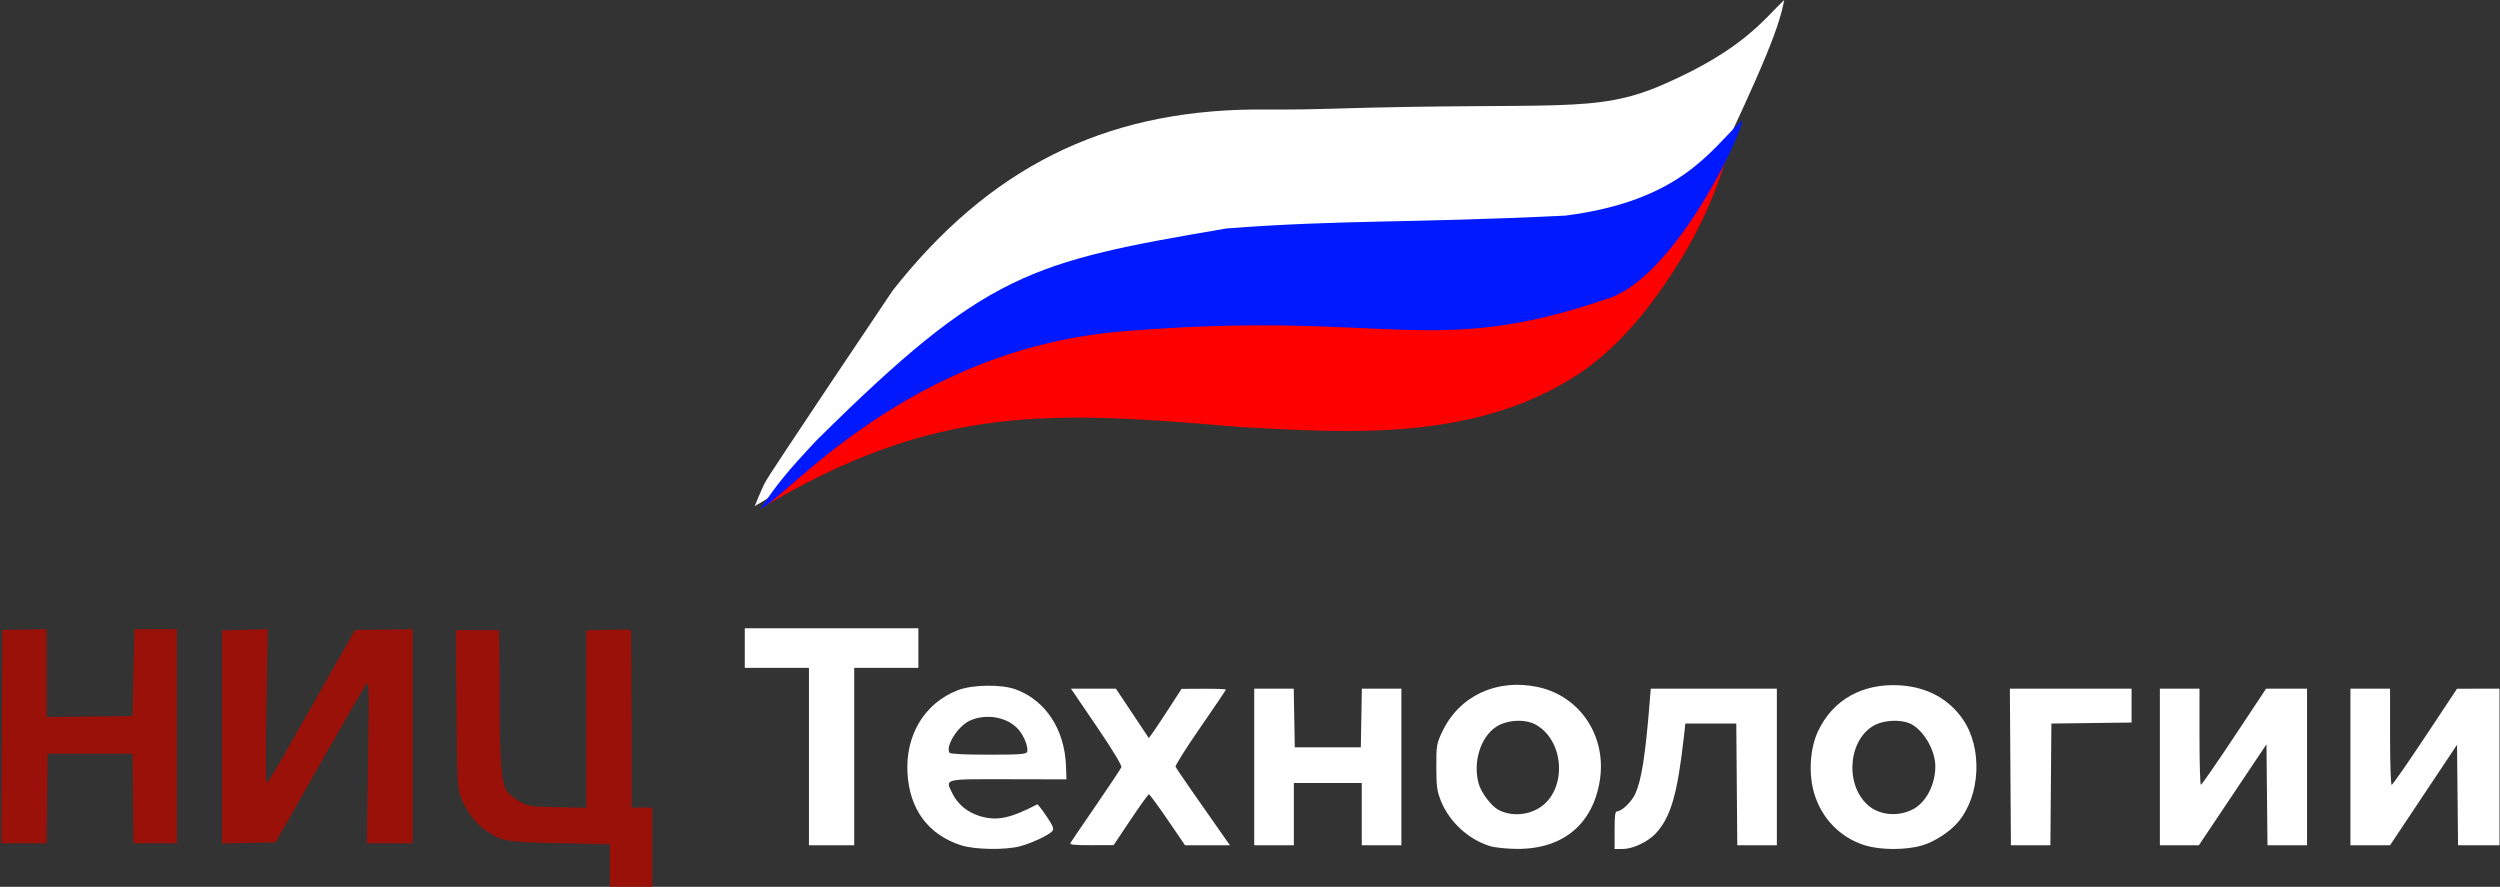 <svg width="1325" height="470" viewBox="0 0 1325 470" fill="none" xmlns="http://www.w3.org/2000/svg">
<rect x="0" y="0" width="1325" height="470" fill="#333333" stroke="none"/>
<g clip-path="url(#clip0_1046_513)">
<path d="M323.235 458.732V447.48L296.735 446.925C267.898 446.32 265.957 445.981 257.328 440.044C251.949 436.343 247.444 430.365 244.506 423.028C242.357 417.661 242.273 416.121 241.941 375.73L241.598 333.98H252.667C258.754 333.98 263.984 333.981 264.287 333.981C264.591 333.981 264.813 348.718 264.782 366.731C264.722 401.546 265.596 414.243 268.374 418.946C269.32 420.548 272.376 423.123 275.165 424.669C279.997 427.348 280.951 427.496 295.485 427.82L310.735 428.16V381.131V334.102L322.322 333.791C328.695 333.62 334.095 333.668 334.322 333.897C334.55 334.126 334.735 355.389 334.735 381.147V427.98H340.235H345.735V448.98V469.98L334.485 469.981L323.235 469.982V458.732ZM0.977 390.413L1.235 333.845L12.985 333.663L24.736 333.48L24.735 356.749L24.735 380.018L47.485 379.749L70.235 379.48L70.735 356.48L71.235 333.48H82.487H93.738L93.737 390.23L93.735 446.98H82.253H70.772L70.503 423.23L70.235 399.48H47.735H25.235L24.967 423.23L24.699 446.98H12.709H0.719L0.977 390.413ZM117.735 390.567V334.098L129.859 333.789L141.983 333.48L141.245 374.23C140.827 397.298 140.885 414.98 141.379 414.98C141.858 414.98 147.753 405.193 154.479 393.23C161.204 381.268 171.552 363.018 177.473 352.676L188.239 333.871L203.487 333.676L218.735 333.48V390.23V446.98H206.579H194.422L195.069 403.73C195.655 364.597 195.569 360.671 194.17 362.48C193.32 363.58 182.145 382.931 169.337 405.48L146.05 446.48L131.893 446.758L117.735 447.035V390.567Z" fill="#991109"/>
<path d="M509.496 448.039C492.021 442.452 482.015 428.989 480.962 409.648C479.866 389.5 490.033 372.716 507.482 365.868C515.323 362.791 530.779 362.57 538.473 365.424C554.152 371.241 564.239 386.604 564.96 405.768L565.234 413.056L534.463 412.992C499.727 412.919 500.928 412.617 504.725 420.461C507.559 426.316 512.874 430.651 519.648 432.633C528.4 435.194 535.586 433.684 549.734 426.31C550.009 426.166 552.199 428.962 554.6 432.523C558.164 437.809 558.742 439.267 557.747 440.466C556.001 442.569 546.885 446.856 540.603 448.528C532.895 450.58 516.645 450.324 509.496 448.039ZM544.357 398.522C545.179 396.38 542.937 390.374 540.023 386.911C534.281 380.088 522.904 377.904 514.046 381.926C507.739 384.789 501.008 395.378 503.219 398.956C503.617 399.6 511.271 399.98 523.825 399.98C540.405 399.98 543.892 399.733 544.357 398.522ZM789.734 448.446C778.173 444.863 768.103 435.563 763.614 424.324C761.629 419.355 761.276 416.684 761.257 406.48C761.235 395.043 761.384 394.165 764.419 387.757C773.391 368.819 793.225 359.529 814.935 364.095C837.343 368.808 851.565 390.079 847.932 413.447C844.296 436.839 828.343 450.084 804.016 449.911C798.636 449.873 792.209 449.213 789.734 448.446ZM815.377 428.45C830.452 419.615 829.743 393.227 814.188 384.197C808.54 380.918 798.727 381.396 792.929 385.233C784.596 390.747 780.536 404.058 783.719 415.426C785.026 420.093 790.359 427.171 794.073 429.166C800.439 432.587 808.796 432.306 815.377 428.45ZM855.734 439.98C855.734 431.998 856.022 429.98 857.158 429.98C859.604 429.98 864.96 424.726 866.808 420.513C870.037 413.149 872.065 400.183 874.28 372.73L874.905 364.98H908.32H941.734V406.48V447.98H931.248H920.762L920.498 415.73L920.234 383.48H906.736H893.237L892.514 389.98C889.067 420.974 885.478 433.304 877.415 441.853C873.249 446.27 865.329 449.958 859.984 449.971L855.734 449.98V439.98ZM988.197 447.953C975.339 443.875 965.581 433.871 961.565 420.648C958.447 410.384 959.251 396.748 963.511 387.645C971.391 370.805 987.256 361.954 1007.23 363.252C1021.41 364.173 1032.9 370.437 1040.38 381.324C1050.79 396.463 1049.67 421.403 1037.97 435.48C1033.6 440.724 1025.78 445.885 1019.05 447.965C1010.41 450.634 996.632 450.628 988.197 447.953ZM1013.75 428.972C1020.75 425.399 1025.73 415.9 1025.73 406.113C1025.73 397.385 1019.04 386.268 1012.02 383.328C1007.22 381.32 999.067 381.641 994.13 384.031C979.961 390.89 977.359 414.75 989.52 426.3C995.549 432.025 1005.59 433.133 1013.75 428.972ZM428.734 400.98V353.98H411.734H394.734V343.481V332.98H440.734H486.734V343.481V353.98H469.734H452.734V400.98V447.98H440.734H428.734V400.98ZM567.344 446.73C567.745 446.043 573.849 437.072 580.91 426.795C587.971 416.517 594.007 407.434 594.323 406.61C594.675 405.693 589.598 397.317 581.254 385.046L567.61 364.98H579.516H591.423L600.149 378.08L608.875 391.179L611.055 388.182C612.254 386.534 616.159 380.666 619.734 375.141L626.234 365.097L637.984 365.039C644.447 365.007 649.734 365.202 649.734 365.472C649.734 365.742 643.627 374.784 636.163 385.565C628.699 396.346 622.801 405.712 623.056 406.377C623.428 407.346 635.017 424.101 649.93 445.231L651.871 447.981H639.97H628.069L618.844 434.481C613.77 427.056 609.308 420.983 608.927 420.986C608.546 420.989 604.184 427.046 599.234 434.448L590.234 447.905L578.425 447.943C569.249 447.972 566.779 447.702 567.344 446.73ZM664.734 406.48V364.98H675.209H685.684L685.959 380.533L686.234 396.085H703.734H721.234L721.51 380.533L721.785 364.98H732.26H742.734V406.48V447.98H732.234H721.734V431.48V414.98H703.734H685.734V431.48V447.98H675.234H664.734V406.48ZM1065.51 406.48L1065.23 364.98L1097.48 364.98L1129.73 364.98V373.961V382.941L1108.48 383.211L1087.23 383.48L1086.97 415.73L1086.71 447.98H1076.24H1065.78L1065.51 406.48ZM1144.73 406.48V364.98H1155.23H1165.73V390.48C1165.73 404.505 1166.07 415.969 1166.48 415.956C1166.9 415.942 1174.84 404.467 1184.14 390.456L1201.04 364.98H1211.89H1222.73V406.48V447.98H1212.25H1201.77L1201.5 421.23L1201.23 394.48L1183.32 421.23L1165.41 447.98H1155.07H1144.73V406.48ZM1245.73 406.48V364.98H1256.23H1266.73V390.48C1266.73 404.505 1267.12 415.98 1267.58 415.98C1268.05 415.98 1276.03 404.517 1285.33 390.505L1302.23 365.03L1313.48 365.005L1324.73 364.98V406.48V447.98H1313.75H1302.77L1302.5 421.346L1302.23 394.711L1284.48 421.346L1266.73 447.98H1256.23H1245.73V406.48Z" fill="white"/>
<path d="M400 268.25C450 239.59 470.06 202.17 656.46 219.46C705.4 221.6 731 228.26 782.46 217.3C801.09 212.3 837.82 201.46 867.37 166.7C891.82 129.65 881 149 902.19 103C936.89 31.2 943.28 12.81 945.63 0C934.83 10.14 924.12 26.2 881.63 44.74C845.2 60.64 825.28 53.93 704.57 57.65C683.42 58.3 674.43 57.95 664.46 58.04C584.54 58.83 524.17 89.15 473.17 153.91C473.17 153.91 406.93 252.34 405.65 255.44C404 258.24 400 268.25 400 268.25Z" fill="white"/>
<path d="M402.891 269.71L490.281 183.88C535.281 161.45 624.63 127.67 626.5 126.5C628.37 125.33 737.241 133.58 792.111 120.88C808.317 118.7 824.837 116.267 841.671 113.58C855.671 111.333 869.411 109 882.891 106.58C890.997 97.022 899.697 87.984 908.941 79.52C912.071 76.65 915.181 73.93 918.271 71.33C912.081 96.998 901.524 121.41 887.061 143.5C883.061 149.5 864.521 179.64 837.191 197.86C781.681 234.86 711.911 229.17 657.241 226.32C558.371 217.92 496.281 213.49 402.891 269.71Z" fill="#FF0000"/>
<path d="M402.891 269.71C412.001 256.6 416.541 250.58 433.151 233C523.001 144.13 545.721 138.88 650.061 121.08C711.431 116.38 745.671 118.34 829.541 114.29C891.431 106.4 906.791 79.08 923.461 63.68C921.811 74.77 885.761 149.25 850.741 158.68C758.741 190.18 735.501 164.36 597.891 175.38C481.151 183.68 415.901 265.08 402.891 269.71Z" fill="#0019FF"/>
</g>
<defs>
<clipPath id="clip0_1046_513">
<rect width="1325" height="470" fill="white"/>
</clipPath>
</defs>
</svg>
